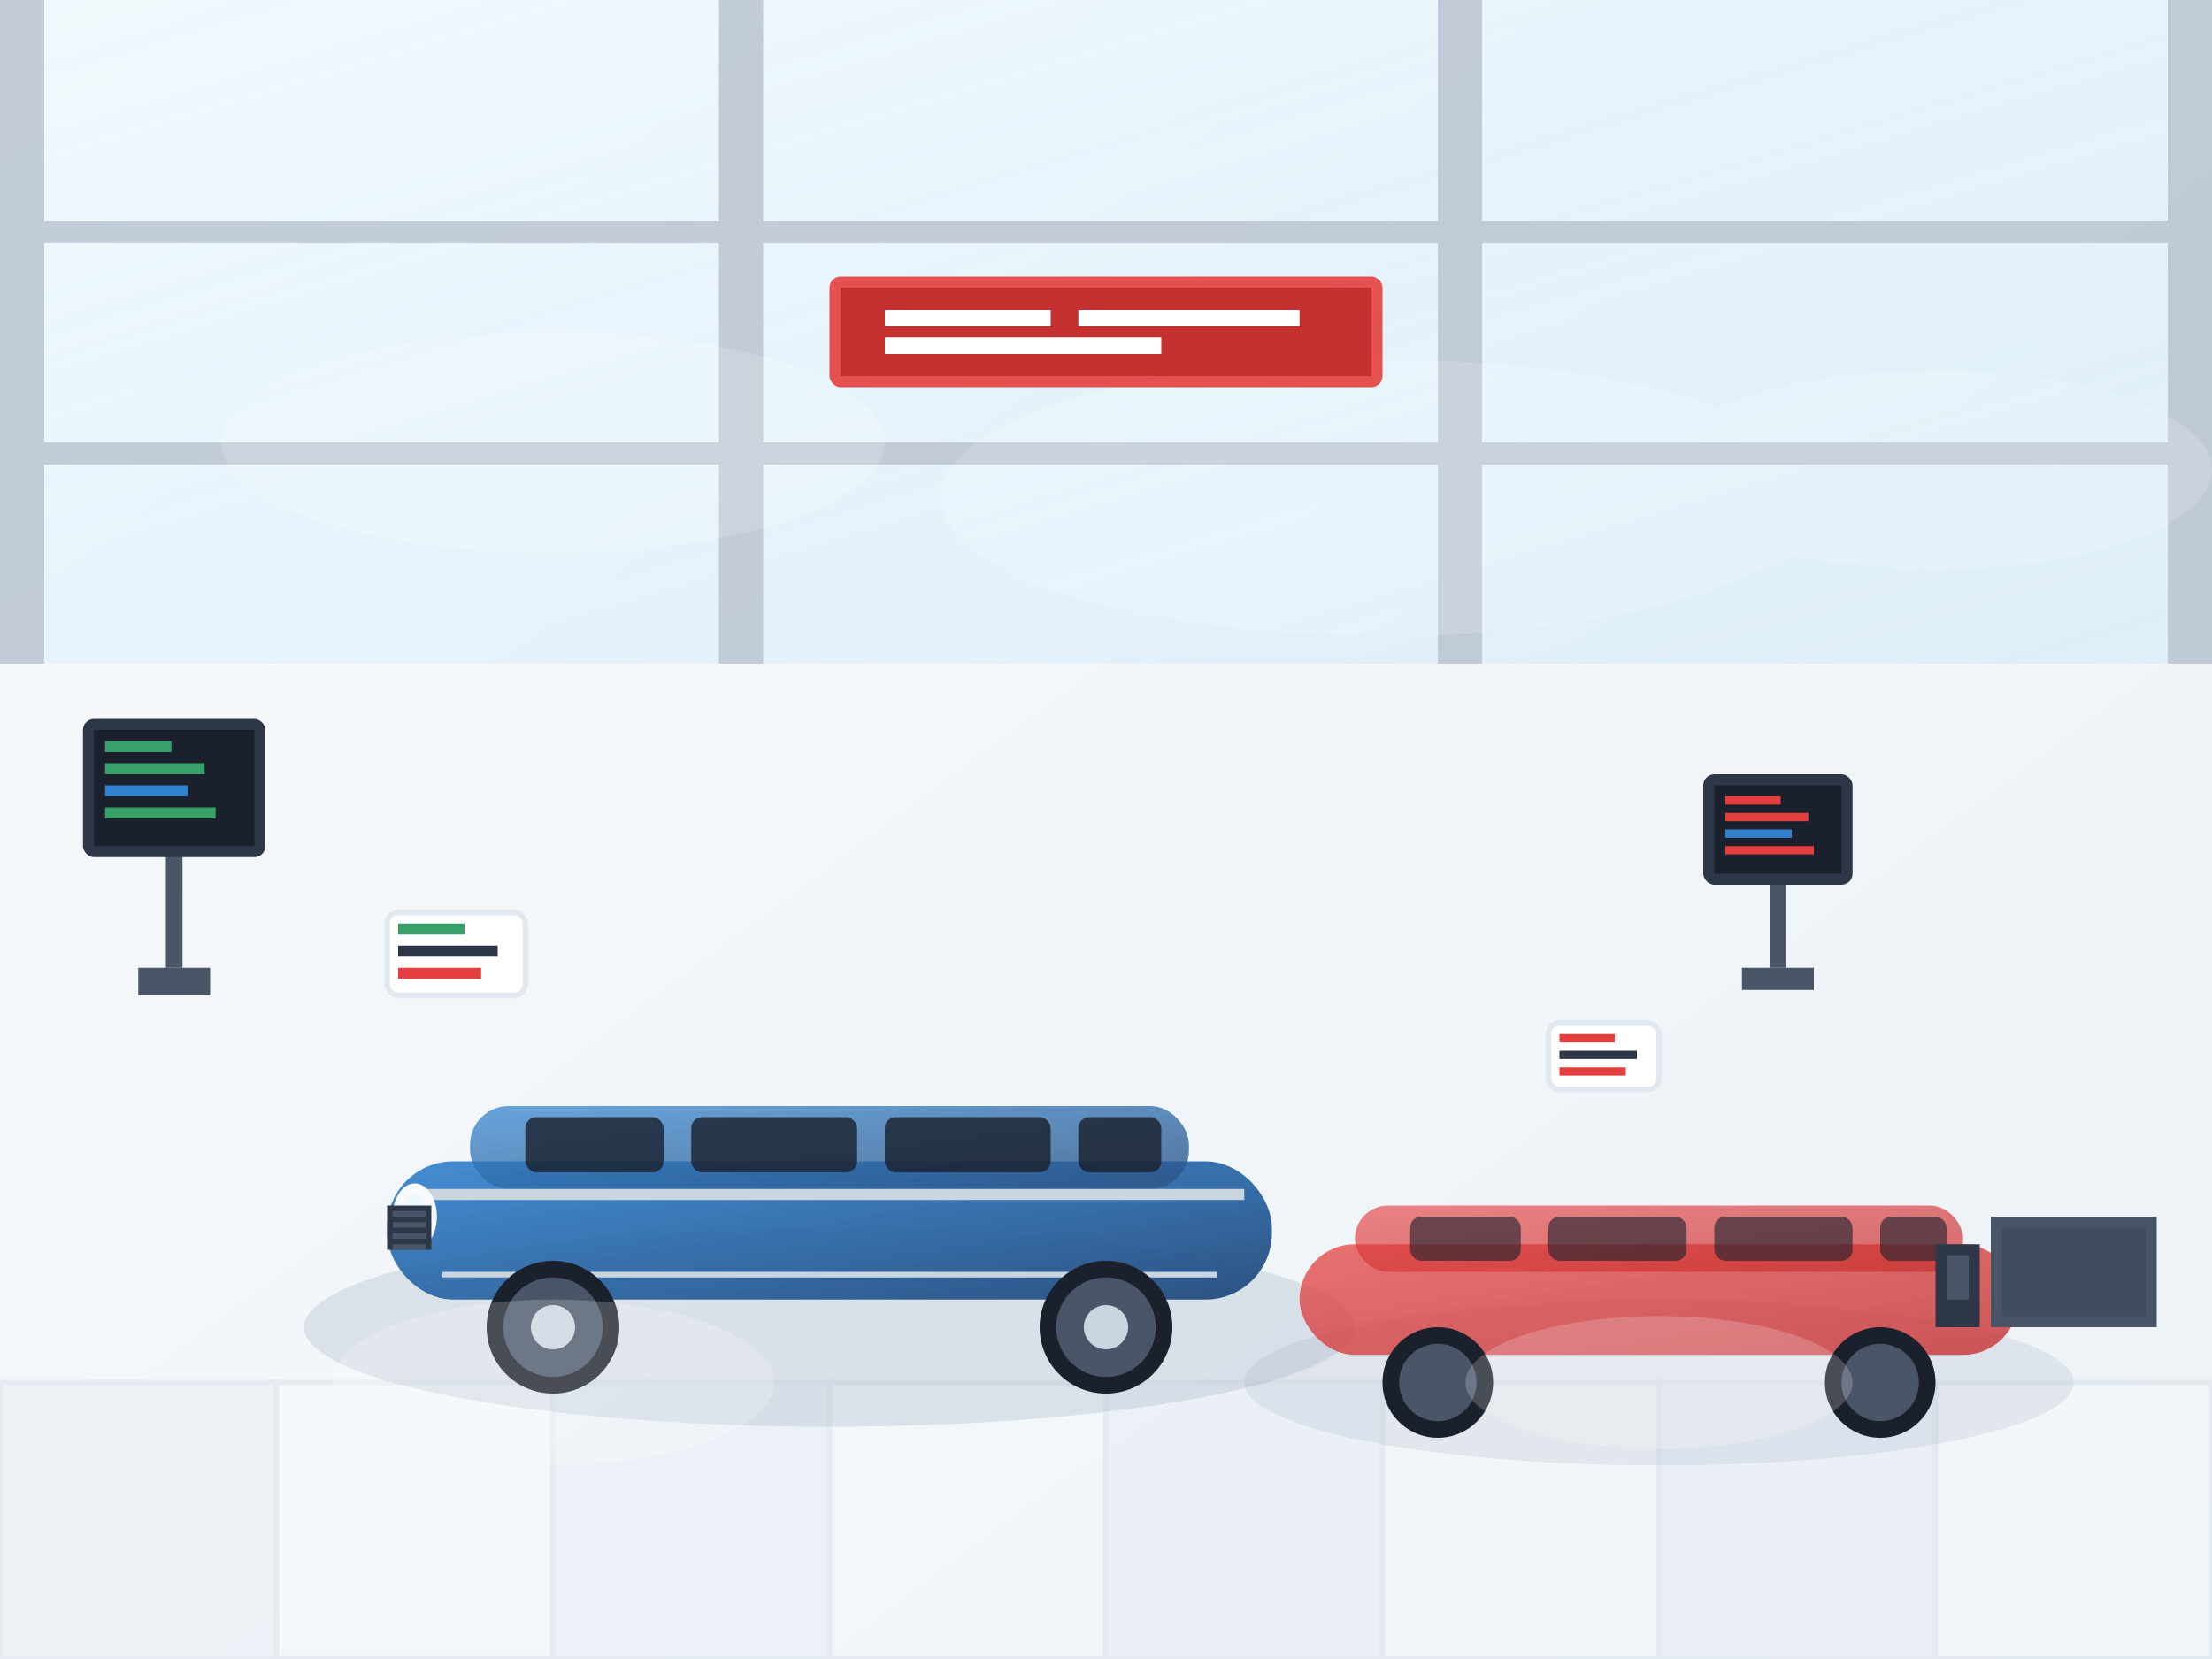 <svg xmlns="http://www.w3.org/2000/svg" viewBox="0 0 400 300" style="background: linear-gradient(135deg, #f7fafc 0%, #ffffff 100%);">
  <rect x="0" y="0" width="400" height="300" fill="#333333" stroke="none"/>
  <defs>
    <linearGradient id="car1Gradient" x1="0%" y1="0%" x2="100%" y2="100%">
      <stop offset="0%" style="stop-color:#3182ce;stop-opacity:0.9"/>
      <stop offset="100%" style="stop-color:#2c5282;stop-opacity:1"/>
    </linearGradient>
    <linearGradient id="car2Gradient" x1="0%" y1="0%" x2="100%" y2="100%">
      <stop offset="0%" style="stop-color:#e53e3e;stop-opacity:0.9"/>
      <stop offset="100%" style="stop-color:#c53030;stop-opacity:1"/>
    </linearGradient>
    <linearGradient id="floorGradient" x1="0%" y1="0%" x2="100%" y2="100%">
      <stop offset="0%" style="stop-color:#f7fafc;stop-opacity:1"/>
      <stop offset="100%" style="stop-color:#edf2f7;stop-opacity:1"/>
    </linearGradient>
    <linearGradient id="windowGradient" x1="0%" y1="0%" x2="100%" y2="100%">
      <stop offset="0%" style="stop-color:#ebf8ff;stop-opacity:0.8"/>
      <stop offset="100%" style="stop-color:#bee3f8;stop-opacity:0.6"/>
    </linearGradient>
  </defs>
  
  <!-- Showroom background -->
  <rect width="400" height="300" fill="url(#floorGradient)"/>
  
  <!-- Showroom floor tiles -->
  <g opacity="0.3">
    <rect x="0" y="250" width="50" height="50" fill="#e2e8f0" stroke="#cbd5e0" stroke-width="1"/>
    <rect x="50" y="250" width="50" height="50" fill="#f7fafc" stroke="#cbd5e0" stroke-width="1"/>
    <rect x="100" y="250" width="50" height="50" fill="#e2e8f0" stroke="#cbd5e0" stroke-width="1"/>
    <rect x="150" y="250" width="50" height="50" fill="#f7fafc" stroke="#cbd5e0" stroke-width="1"/>
    <rect x="200" y="250" width="50" height="50" fill="#e2e8f0" stroke="#cbd5e0" stroke-width="1"/>
    <rect x="250" y="250" width="50" height="50" fill="#f7fafc" stroke="#cbd5e0" stroke-width="1"/>
    <rect x="300" y="250" width="50" height="50" fill="#e2e8f0" stroke="#cbd5e0" stroke-width="1"/>
    <rect x="350" y="250" width="50" height="50" fill="#f7fafc" stroke="#cbd5e0" stroke-width="1"/>
  </g>
  
  <!-- Large windows with natural light -->
  <g opacity="0.6">
    <rect x="0" y="0" width="400" height="120" fill="url(#windowGradient)"/>
    
    <!-- Window frames -->
    <rect x="0" y="0" width="8" height="120" fill="#a0aec0"/>
    <rect x="130" y="0" width="8" height="120" fill="#a0aec0"/>
    <rect x="260" y="0" width="8" height="120" fill="#a0aec0"/>
    <rect x="392" y="0" width="8" height="120" fill="#a0aec0"/>
    
    <!-- Horizontal window dividers -->
    <rect x="0" y="40" width="400" height="4" fill="#a0aec0"/>
    <rect x="0" y="80" width="400" height="4" fill="#a0aec0"/>
  </g>
  
  <!-- Main featured vehicle -->
  <g transform="translate(50, 180)">
    <!-- Car shadow -->
    <ellipse cx="100" cy="60" rx="95" ry="18" fill="#a0aec0" opacity="0.3"/>
    
    <!-- Car body -->
    <rect x="20" y="30" width="160" height="25" rx="12" fill="url(#car1Gradient)"/>
    <rect x="35" y="20" width="130" height="15" rx="7" fill="url(#car1Gradient)" opacity="0.8"/>
    
    <!-- Windows -->
    <rect x="45" y="22" width="25" height="10" rx="2" fill="#1a202c" opacity="0.8"/>
    <rect x="75" y="22" width="30" height="10" rx="2" fill="#1a202c" opacity="0.8"/>
    <rect x="110" y="22" width="30" height="10" rx="2" fill="#1a202c" opacity="0.8"/>
    <rect x="145" y="22" width="15" height="10" rx="2" fill="#1a202c" opacity="0.8"/>
    
    <!-- Chrome details -->
    <rect x="25" y="35" width="150" height="2" fill="#cbd5e0"/>
    <rect x="30" y="50" width="140" height="1" fill="#cbd5e0"/>
    
    <!-- Wheels -->
    <circle cx="50" cy="60" r="12" fill="#1a202c"/>
    <circle cx="50" cy="60" r="9" fill="#4a5568"/>
    <circle cx="50" cy="60" r="4" fill="#cbd5e0"/>
    
    <circle cx="150" cy="60" r="12" fill="#1a202c"/>
    <circle cx="150" cy="60" r="9" fill="#4a5568"/>
    <circle cx="150" cy="60" r="4" fill="#cbd5e0"/>
    
    <!-- Headlights -->
    <ellipse cx="25" cy="40" rx="4" ry="6" fill="#f7fafc"/>
    <ellipse cx="25" cy="40" rx="2" ry="4" fill="#ebf8ff"/>
    
    <!-- Grille -->
    <rect x="20" y="38" width="8" height="8" fill="#2d3748"/>
    <rect x="21" y="39" width="6" height="1" fill="#4a5568"/>
    <rect x="21" y="41" width="6" height="1" fill="#4a5568"/>
    <rect x="21" y="43" width="6" height="1" fill="#4a5568"/>
    <rect x="21" y="45" width="6" height="1" fill="#4a5568"/>
  </g>
  
  <!-- Second vehicle in background -->
  <g transform="translate(220, 200)">
    <!-- Car shadow -->
    <ellipse cx="80" cy="50" rx="75" ry="15" fill="#a0aec0" opacity="0.2"/>
    
    <!-- Car body -->
    <rect x="15" y="25" width="130" height="20" rx="10" fill="url(#car2Gradient)" opacity="0.8"/>
    <rect x="25" y="18" width="110" height="12" rx="6" fill="url(#car2Gradient)" opacity="0.7"/>
    
    <!-- Windows -->
    <rect x="35" y="20" width="20" height="8" rx="2" fill="#1a202c" opacity="0.6"/>
    <rect x="60" y="20" width="25" height="8" rx="2" fill="#1a202c" opacity="0.6"/>
    <rect x="90" y="20" width="25" height="8" rx="2" fill="#1a202c" opacity="0.6"/>
    <rect x="120" y="20" width="12" height="8" rx="2" fill="#1a202c" opacity="0.6"/>
    
    <!-- Wheels -->
    <circle cx="40" cy="50" r="10" fill="#1a202c"/>
    <circle cx="40" cy="50" r="7" fill="#4a5568"/>
    <circle cx="120" cy="50" r="10" fill="#1a202c"/>
    <circle cx="120" cy="50" r="7" fill="#4a5568"/>
  </g>
  
  <!-- Information displays -->
  <g transform="translate(30, 130)">
    <!-- Display stand -->
    <rect x="0" y="20" width="3" height="25" fill="#4a5568"/>
    <rect x="-5" y="45" width="13" height="5" fill="#4a5568"/>
    
    <!-- Information panel -->
    <rect x="-15" y="0" width="33" height="25" rx="2" fill="#2d3748"/>
    <rect x="-13" y="2" width="29" height="21" fill="#1a202c"/>
    
    <!-- Display content -->
    <rect x="-11" y="4" width="12" height="2" fill="#38a169"/>
    <rect x="-11" y="8" width="18" height="2" fill="#38a169"/>
    <rect x="-11" y="12" width="15" height="2" fill="#3182ce"/>
    <rect x="-11" y="16" width="20" height="2" fill="#38a169"/>
  </g>
  
  <g transform="translate(320, 140)">
    <!-- Display stand -->
    <rect x="0" y="15" width="3" height="20" fill="#4a5568"/>
    <rect x="-5" y="35" width="13" height="4" fill="#4a5568"/>
    
    <!-- Information panel -->
    <rect x="-12" y="0" width="27" height="20" rx="2" fill="#2d3748"/>
    <rect x="-10" y="2" width="23" height="16" fill="#1a202c"/>
    
    <!-- Display content -->
    <rect x="-8" y="4" width="10" height="1.5" fill="#e53e3e"/>
    <rect x="-8" y="7" width="15" height="1.5" fill="#e53e3e"/>
    <rect x="-8" y="10" width="12" height="1.5" fill="#3182ce"/>
    <rect x="-8" y="13" width="16" height="1.5" fill="#e53e3e"/>
  </g>
  
  <!-- Showroom lighting -->
  <g opacity="0.15">
    <!-- Ceiling lights reflection -->
    <ellipse cx="100" cy="80" rx="60" ry="20" fill="white"/>
    <ellipse cx="250" cy="90" rx="80" ry="25" fill="white"/>
    <ellipse cx="350" cy="85" rx="50" ry="18" fill="white"/>
  </g>
  
  <!-- Promotional banners -->
  <g transform="translate(150, 50)">
    <rect x="0" y="0" width="100" height="20" rx="2" fill="#e53e3e" opacity="0.9"/>
    <rect x="2" y="2" width="96" height="16" fill="#c53030"/>
    
    <!-- Banner text simulation -->
    <rect x="10" y="6" width="30" height="3" fill="white"/>
    <rect x="45" y="6" width="40" height="3" fill="white"/>
    <rect x="10" y="11" width="50" height="3" fill="white"/>
  </g>
  
  <!-- Price tags -->
  <g transform="translate(70, 165)">
    <rect x="0" y="0" width="25" height="15" rx="2" fill="white" stroke="#e2e8f0" stroke-width="1"/>
    <rect x="2" y="2" width="12" height="2" fill="#38a169"/>
    <rect x="2" y="6" width="18" height="2" fill="#2d3748"/>
    <rect x="2" y="10" width="15" height="2" fill="#e53e3e"/>
  </g>
  
  <g transform="translate(280, 185)">
    <rect x="0" y="0" width="20" height="12" rx="2" fill="white" stroke="#e2e8f0" stroke-width="1"/>
    <rect x="2" y="2" width="10" height="1.5" fill="#e53e3e"/>
    <rect x="2" y="5" width="14" height="1.5" fill="#2d3748"/>
    <rect x="2" y="8" width="12" height="1.5" fill="#e53e3e"/>
  </g>
  
  <!-- Customer area furniture -->
  <g transform="translate(360, 220)">
    <!-- Small reception desk -->
    <rect x="0" y="0" width="30" height="20" fill="#4a5568"/>
    <rect x="2" y="2" width="26" height="16" fill="#2d3748" opacity="0.3"/>
    
    <!-- Chair -->
    <rect x="-10" y="5" width="8" height="15" fill="#2d3748"/>
    <rect x="-8" y="7" width="4" height="8" fill="#4a5568"/>
  </g>
  
  <!-- Floor spotlights -->
  <g opacity="0.2">
    <ellipse cx="100" cy="250" rx="40" ry="15" fill="white"/>
    <ellipse cx="300" cy="250" rx="35" ry="12" fill="white"/>
  </g>
</svg>
